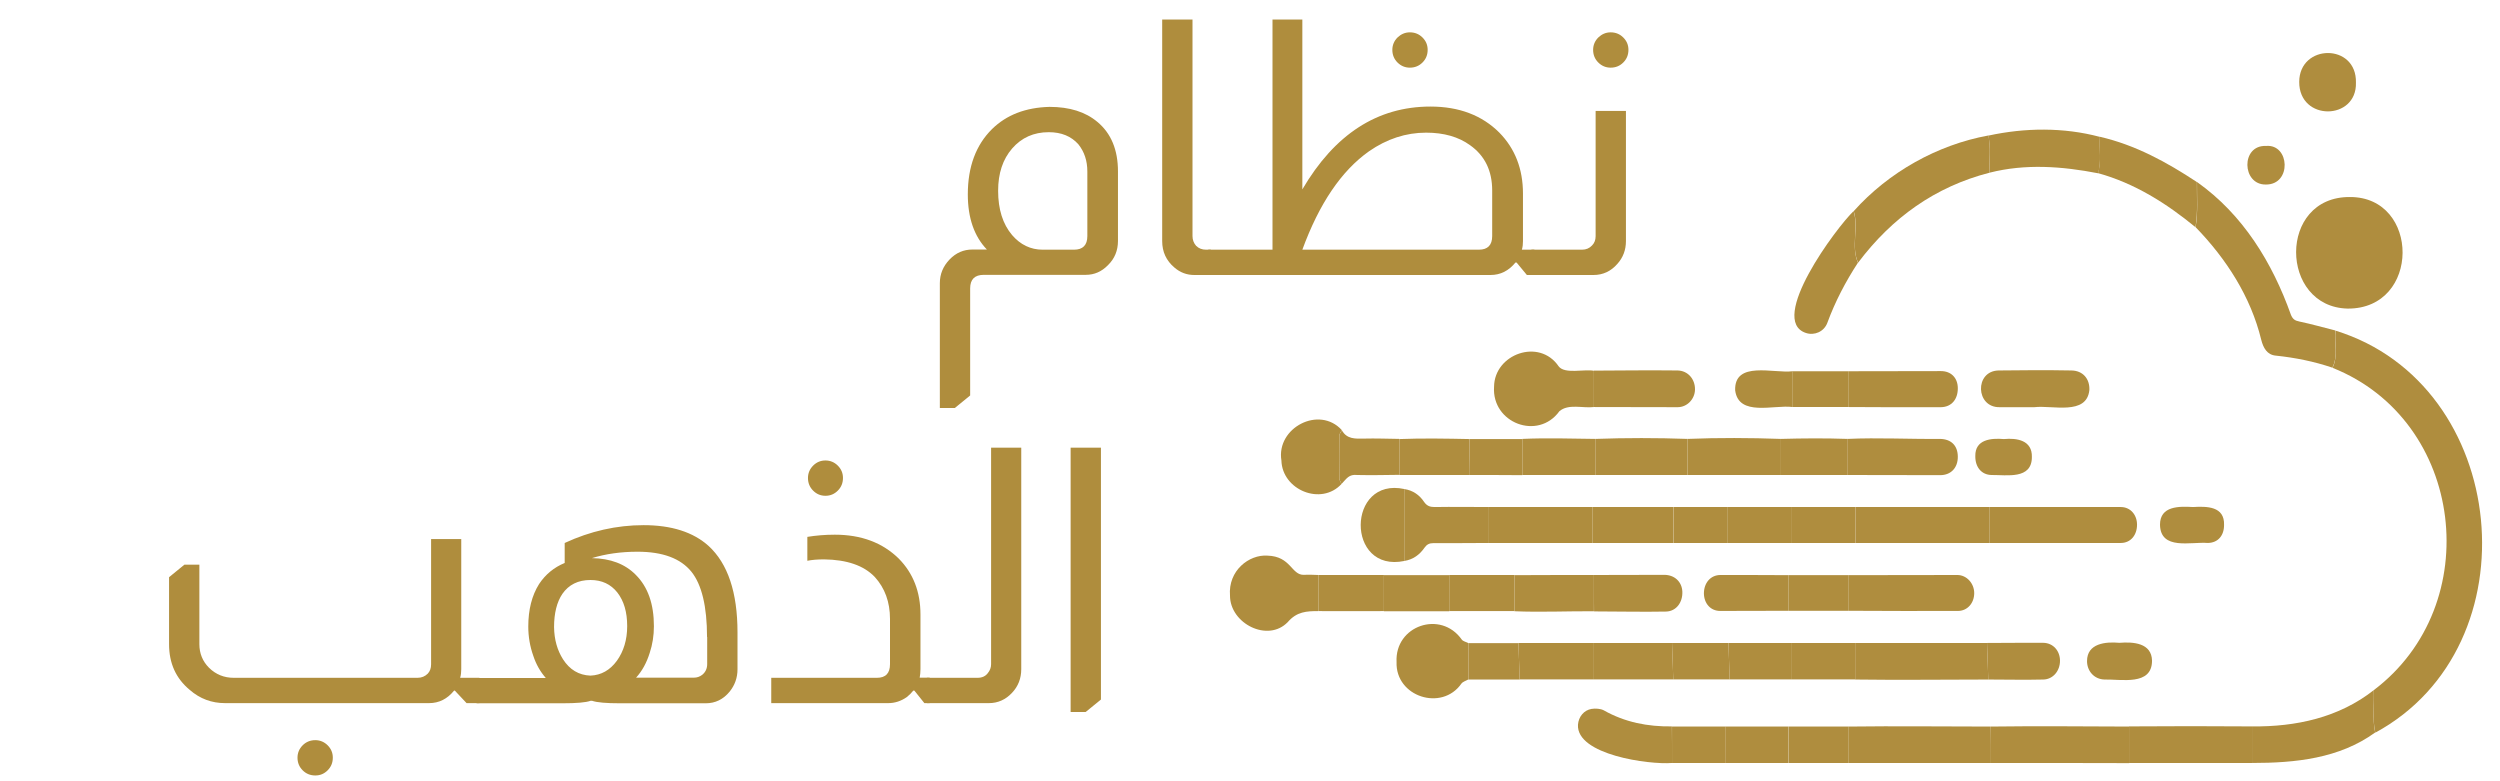<?xml version="1.0" encoding="UTF-8"?> <!-- Generator: Adobe Illustrator 27.0.0, SVG Export Plug-In . SVG Version: 6.00 Build 0) --> <svg xmlns="http://www.w3.org/2000/svg" xmlns:xlink="http://www.w3.org/1999/xlink" version="1.1" id="Layer_1" x="0px" y="0px" viewBox="0 0 160 50" style="enable-background:new 0 0 160 50;" xml:space="preserve"> <style type="text/css"> .st0{fill:#AF8D3D;} .st1{fill:#AF8D3E;} </style> <g> <path class="st0" d="M63.17,15.98c-0.82-0.85-1.23-2.03-1.23-3.54c0-1.77,0.52-3.16,1.55-4.18c0.93-0.91,2.15-1.38,3.68-1.42 c1.28,0,2.3,0.32,3.06,0.96c0.88,0.73,1.32,1.79,1.32,3.17v4.45c0,0.61-0.21,1.13-0.64,1.55c-0.4,0.41-0.87,0.62-1.42,0.62h-6.53 c-0.58,0-0.87,0.29-0.87,0.87v6.85l-0.98,0.8h-0.96v-7.99c0-0.58,0.21-1.08,0.62-1.51c0.41-0.43,0.9-0.64,1.46-0.64H63.17z M69.59,10.98c0-0.69-0.19-1.26-0.57-1.74c-0.46-0.52-1.09-0.78-1.9-0.78c-0.96,0-1.74,0.35-2.34,1.04c-0.6,0.69-0.9,1.59-0.9,2.71 c0,1.19,0.3,2.13,0.89,2.83c0.53,0.62,1.19,0.94,1.96,0.94h2.01c0.56,0,0.85-0.29,0.85-0.87V10.98z"></path> <path class="st0" d="M76.32,1.25v13.86c0,0.24,0.08,0.45,0.23,0.62c0.17,0.17,0.38,0.25,0.64,0.25h0.3v1.62h-1.05 c-0.49,0-0.91-0.16-1.28-0.48c-0.52-0.44-0.78-1-0.78-1.69V1.25H76.32z"></path> <path class="st0" d="M83.35,1.25v10.87c2.07-3.53,4.8-5.3,8.2-5.3c1.83,0,3.3,0.56,4.41,1.67c1,1.02,1.51,2.32,1.51,3.9v3.04 c0,0.2-0.02,0.38-0.07,0.55h0.8v1.62h-0.48l-0.66-0.8h-0.07c-0.43,0.53-0.96,0.8-1.6,0.8H77.33v-1.62h4.11V1.25H83.35z M95.5,12.19 c0-1.26-0.47-2.23-1.42-2.9c-0.73-0.53-1.67-0.8-2.81-0.8c-1.29,0-2.51,0.4-3.65,1.19c-1.77,1.25-3.19,3.35-4.27,6.3h11.3 c0.56,0,0.85-0.29,0.85-0.87V12.19z M90.23,2.07c0.32,0,0.59,0.11,0.81,0.33c0.22,0.22,0.33,0.48,0.33,0.79 c0,0.32-0.11,0.59-0.33,0.81c-0.22,0.22-0.49,0.33-0.81,0.33c-0.3,0-0.57-0.11-0.79-0.33c-0.22-0.22-0.33-0.49-0.33-0.81 c0-0.3,0.11-0.57,0.33-0.79C89.66,2.19,89.92,2.07,90.23,2.07z"></path> <path class="st0" d="M104.06,7.1v8.33c0,0.56-0.18,1.05-0.55,1.46c-0.41,0.47-0.92,0.71-1.53,0.71h-3.97v-1.62h3.24 c0.26,0,0.47-0.09,0.64-0.27c0.15-0.15,0.23-0.35,0.23-0.59V7.1H104.06z M103.08,2.07c0.32,0,0.59,0.11,0.81,0.33 c0.22,0.22,0.33,0.48,0.33,0.79c0,0.32-0.11,0.59-0.33,0.81c-0.22,0.22-0.49,0.33-0.81,0.33c-0.3,0-0.57-0.11-0.79-0.33 c-0.22-0.22-0.33-0.49-0.33-0.81c0-0.3,0.11-0.57,0.33-0.79C102.51,2.19,102.77,2.07,103.08,2.07z"></path> <path class="st0" d="M29.52,34.5v8.33c0,0.2-0.02,0.38-0.07,0.55h1.23V45h-0.82l-0.75-0.8h-0.05c-0.43,0.53-0.96,0.8-1.6,0.8H14.4 c-0.85,0-1.61-0.28-2.26-0.85c-0.88-0.73-1.32-1.7-1.32-2.92v-4.29l0.98-0.8h0.96v5.09c0,0.59,0.21,1.1,0.62,1.51 c0.44,0.43,0.97,0.64,1.58,0.64h11.76c0.26,0,0.48-0.09,0.66-0.27c0.14-0.15,0.21-0.35,0.21-0.59V34.5H29.52z M20.18,47.37 c0.3,0,0.57,0.11,0.79,0.33c0.22,0.22,0.33,0.48,0.33,0.79c0,0.32-0.11,0.59-0.33,0.81c-0.22,0.22-0.48,0.33-0.79,0.33 c-0.32,0-0.59-0.11-0.81-0.33c-0.22-0.22-0.33-0.49-0.33-0.81c0-0.3,0.11-0.57,0.33-0.79C19.59,47.48,19.86,47.37,20.18,47.37z"></path> <path class="st0" d="M36.14,34.75c1.64-0.76,3.33-1.14,5.05-1.14c1.78,0,3.17,0.44,4.16,1.33c1.23,1.13,1.85,2.97,1.85,5.53v2.37 c0,0.53-0.17,1.01-0.5,1.42c-0.41,0.5-0.92,0.75-1.53,0.75h-5.5c-0.87,0-1.46-0.05-1.78-0.16h-0.09c-0.3,0.11-0.91,0.16-1.8,0.16 H30.5v-1.62h4.43c-0.35-0.4-0.62-0.87-0.8-1.42c-0.21-0.59-0.32-1.22-0.32-1.87c0-1.08,0.23-1.99,0.69-2.72 c0.41-0.62,0.96-1.07,1.64-1.35V34.75z M40.14,40.07c0-0.9-0.21-1.61-0.63-2.15c-0.42-0.53-0.99-0.8-1.72-0.8 c-0.79,0-1.39,0.3-1.8,0.89c-0.35,0.52-0.53,1.23-0.53,2.12c0.01,0.81,0.21,1.49,0.57,2.06c0.43,0.67,1.01,1.02,1.76,1.05 c0.69-0.03,1.25-0.35,1.69-0.95C39.91,41.69,40.14,40.95,40.14,40.07z M45.25,40.77c0-1.96-0.34-3.36-1-4.18 c-0.69-0.85-1.83-1.28-3.45-1.28c-1.07,0-2.04,0.14-2.92,0.41c1.19,0.02,2.12,0.37,2.81,1.07c0.78,0.78,1.16,1.87,1.16,3.29 c0,0.59-0.09,1.17-0.27,1.71c-0.2,0.64-0.49,1.16-0.87,1.58h3.7c0.2,0,0.37-0.06,0.53-0.18c0.21-0.17,0.32-0.4,0.32-0.69V40.77z"></path> <path class="st0" d="M51.67,34.36c0.55-0.09,1.13-0.14,1.76-0.14c1.69,0,3.05,0.51,4.09,1.53c0.93,0.94,1.39,2.14,1.39,3.58v3.49 c0,0.2-0.02,0.38-0.05,0.55h0.64V45h-0.34l-0.64-0.8h-0.07c-0.12,0.15-0.26,0.29-0.41,0.41C57.67,44.87,57.27,45,56.85,45h-7.49 v-1.62h6.76c0.56,0,0.84-0.29,0.84-0.87v-2.9c0-1.08-0.33-1.98-0.98-2.69c-0.7-0.73-1.78-1.1-3.24-1.12 c-0.43,0-0.78,0.03-1.07,0.09V34.36z M52.83,29.47c0.3,0,0.57,0.11,0.79,0.33c0.22,0.22,0.33,0.48,0.33,0.79 c0,0.32-0.11,0.59-0.33,0.81c-0.22,0.22-0.48,0.33-0.79,0.33s-0.57-0.11-0.79-0.33c-0.22-0.22-0.33-0.49-0.33-0.81 c0-0.3,0.11-0.57,0.33-0.79C52.26,29.58,52.52,29.47,52.83,29.47z"></path> <path class="st0" d="M65.36,28.65v14.18c0,0.59-0.2,1.1-0.59,1.51C64.36,44.78,63.86,45,63.29,45h-3.97v-1.62h3.24 c0.29,0,0.51-0.1,0.66-0.3c0.14-0.17,0.21-0.36,0.21-0.57V28.65H65.36z"></path> <path class="st0" d="M70.46,28.65v16.12l-0.98,0.8h-0.96V28.65H70.46z"></path> </g> <g> <path class="st1" d="M151.92,44.17c7.22-5.45,5.83-17.26-2.64-20.63c0.37-0.73,0.12-1.59,0.19-2.38 c11.17,3.44,12.8,20.17,2.55,25.73C151.82,46,151.96,45.07,151.92,44.17z"></path> <path class="st1" d="M150.4,12.61c4.49-0.01,4.53,7.16-0.14,7.14C145.88,19.66,145.77,12.57,150.4,12.61z"></path> <path class="st1" d="M149.46,21.15c-0.07,0.79,0.19,1.66-0.19,2.38c-1.18-0.4-2.38-0.64-3.62-0.77c-0.56-0.05-0.8-0.5-0.93-1.01 c-0.67-2.76-2.24-5.19-4.2-7.21c0.16-0.95,0.08-1.92,0.09-2.89c2.94,2.08,4.82,5.16,6.01,8.5c0.12,0.28,0.25,0.37,0.55,0.43 C147.94,20.74,148.7,20.96,149.46,21.15z"></path> <path class="st1" d="M127.34,11.05c-3.5,0.9-6.26,2.89-8.42,5.76c-0.47-1.02,0.05-2.24-0.28-3.3c2.23-2.49,5.34-4.24,8.62-4.84 C127.42,9.45,127.3,10.26,127.34,11.05z"></path> <path class="st1" d="M102.01,26.05c-0.71,0.09-1.63-0.23-2.21,0.27c-1.37,1.89-4.34,0.75-4.18-1.57c0.02-2.09,2.89-3.13,4.13-1.31 c0.38,0.52,1.63,0.17,2.26,0.29C102.01,24.49,102.01,25.27,102.01,26.05z"></path> <path class="st1" d="M127.42,48.83c-3.03,0-6.06,0-9.1,0c0-0.78,0-1.56,0-2.33c3.03-0.04,6.06,0,9.09,0 C127.42,47.27,127.42,48.05,127.42,48.83z"></path> <path class="st1" d="M127.34,32.45c2.8,0,5.59-0.01,8.39,0c0.61,0,1.04,0.49,1.04,1.13c0,0.67-0.41,1.17-1.04,1.17 c-2.8,0.01-5.59,0-8.39,0C127.34,33.98,127.34,33.22,127.34,32.45z"></path> <path class="st1" d="M127.42,48.83c0-0.78,0-1.56,0-2.33c2.95-0.04,5.9-0.01,8.85,0c0,0.78,0,1.56,0,2.34 C133.32,48.83,130.37,48.83,127.42,48.83z"></path> <path class="st1" d="M118.73,41.15c2.81,0,5.63,0,8.44,0c0.03,0.78,0.05,1.56,0.08,2.34c-2.84,0-5.68,0.04-8.52,0 C118.73,42.71,118.73,41.93,118.73,41.15z"></path> <path class="st1" d="M84.39,39.11c-0.77,0-1.39,0.03-1.97,0.7c-1.27,1.33-3.7,0.1-3.7-1.69c-0.13-1.6,1.22-2.64,2.39-2.56 c1.52,0.04,1.53,1.25,2.34,1.23c0.31-0.02,0.63,0,0.94,0.01C84.39,37.57,84.39,38.34,84.39,39.11z"></path> <path class="st1" d="M127.34,32.45c0,0.77,0,1.53,0,2.3c-2.87,0-5.74,0-8.6,0c0-0.77,0-1.53,0-2.3 C121.6,32.45,124.47,32.45,127.34,32.45z"></path> <path class="st1" d="M151.92,44.17c0.04,0.9-0.1,1.83,0.09,2.71c-2.3,1.67-5.12,1.95-7.88,1.95c0-0.78,0-1.56,0-2.34 C146.94,46.52,149.68,45.93,151.92,44.17z"></path> <path class="st1" d="M144.13,46.49c0,0.78,0,1.56,0,2.34c-2.62,0-5.24,0-7.87,0c0-0.78,0-1.56,0-2.34 C138.89,46.47,141.51,46.47,144.13,46.49z"></path> <path class="st1" d="M118.32,36.81c2.32,0,4.63-0.01,6.95-0.01c0.6,0,1.08,0.54,1.08,1.16c0,0.64-0.44,1.14-1.04,1.14 c-2.33,0.01-4.66,0-6.99-0.01C118.32,38.33,118.32,37.57,118.32,36.81z"></path> <path class="st1" d="M93.98,43.48c-0.15,0.09-0.35,0.14-0.45,0.27c-1.25,1.8-4.23,0.84-4.15-1.38c-0.12-2.33,2.83-3.34,4.17-1.44 c0.09,0.12,0.28,0.15,0.43,0.23C93.98,41.93,93.98,42.71,93.98,43.48z"></path> <path class="st1" d="M127.34,11.05c-0.03-0.79,0.09-1.6-0.09-2.37c2.34-0.51,4.82-0.54,7.14,0.08c-0.05,0.77,0.11,1.58-0.11,2.33 C131.97,10.64,129.63,10.47,127.34,11.05z"></path> <path class="st1" d="M134.27,11.08c0.23-0.75,0.07-1.55,0.11-2.33c2.29,0.53,4.28,1.62,6.22,2.9c-0.01,0.96,0.07,1.93-0.09,2.89 C138.65,13.01,136.62,11.73,134.27,11.08z"></path> <path class="st1" d="M118.24,28.09c1.97-0.09,3.95,0.02,5.92,0c0.72,0.01,1.14,0.43,1.14,1.15c0,0.7-0.44,1.17-1.13,1.17 c-1.98,0-3.95-0.01-5.93-0.01C118.24,29.63,118.24,28.86,118.24,28.09z"></path> <path class="st1" d="M118.63,13.51c0.33,1.06-0.18,2.28,0.28,3.3c-0.79,1.21-1.46,2.49-1.96,3.85c-0.21,0.57-0.83,0.83-1.37,0.65 C113.11,20.5,117.53,14.56,118.63,13.51z"></path> <path class="st1" d="M118.32,23.76c1.97,0,3.93-0.01,5.9-0.01c0.65,0,1.07,0.43,1.08,1.08c0.01,0.72-0.4,1.22-1.08,1.23 c-1.97,0.01-3.93,0-5.9-0.01C118.32,25.28,118.32,24.52,118.32,23.76z"></path> <path class="st1" d="M130.2,26.06c-0.74,0-1.47,0-2.21,0c-1.56,0.04-1.63-2.32-0.08-2.35c1.55-0.02,3.11-0.03,4.66,0 c0.74,0.01,1.18,0.54,1.15,1.25C133.55,26.61,131.35,25.92,130.2,26.06z"></path> <path class="st1" d="M101.93,34.75c-2.21,0-4.43,0-6.64,0c0-0.77,0-1.53,0-2.3c2.21,0,4.43,0,6.64,0 C101.93,33.22,101.93,33.98,101.93,34.75z"></path> <path class="st1" d="M85.86,30.97c-1.3,1.42-3.8,0.39-3.85-1.5c-0.34-2.09,2.42-3.54,3.87-1.94c-0.06,0.11-0.16,0.23-0.16,0.34 c-0.01,0.91-0.01,1.83,0,2.74C85.71,30.74,85.81,30.85,85.86,30.97z"></path> <path class="st1" d="M102.01,26.05c0-0.78,0-1.56,0-2.33c1.78-0.01,3.57-0.03,5.35-0.01c0.67,0.01,1.13,0.56,1.12,1.22 c-0.01,0.61-0.5,1.13-1.11,1.13C105.58,26.06,103.8,26.05,102.01,26.05z"></path> <path class="st1" d="M95.29,32.45c0,0.77,0,1.53,0,2.3c-1.18,0-2.37,0.02-3.55,0.01c-0.26,0-0.42,0.08-0.57,0.29 c-0.31,0.45-0.73,0.76-1.29,0.85c0-1.53,0-3.06,0-4.6c0.54,0.08,0.97,0.38,1.26,0.82c0.18,0.26,0.38,0.33,0.67,0.33 C92.98,32.43,94.14,32.45,95.29,32.45z"></path> <path class="st1" d="M113.98,30.4c-1.99,0-3.99,0-5.98,0c0-0.77,0-1.54,0-2.31c1.99-0.08,3.99-0.07,5.98,0 C113.98,28.86,113.98,29.63,113.98,30.4z"></path> <path class="st1" d="M107.01,48.83c-1.47,0.12-6.13-0.52-6.02-2.45c0.04-0.51,0.38-0.93,0.87-1.01c0.25-0.04,0.57-0.02,0.78,0.09 c1.36,0.77,2.82,1.05,4.36,1.03C107.01,47.27,107.01,48.05,107.01,48.83z"></path> <path class="st1" d="M108,28.09c0,0.77,0,1.54,0,2.31c-1.97,0-3.93,0-5.9,0c0-0.77,0-1.54,0-2.31 C104.06,28.02,106.04,28.02,108,28.09z"></path> <path class="st1" d="M102.01,36.8c1.5,0,3-0.01,4.5-0.01c0.66,0,1.13,0.44,1.16,1.07c0.03,0.68-0.38,1.26-1.04,1.28 c-1.54,0.03-3.08-0.01-4.61-0.01C102.01,38.35,102.01,37.58,102.01,36.8z"></path> <path class="st1" d="M102.01,36.8c0,0.77,0,1.55,0,2.32c-1.69-0.01-3.39,0.07-5.08,0c0-0.77,0-1.54,0-2.31 C98.63,36.8,100.32,36.8,102.01,36.8z"></path> <path class="st1" d="M102.01,41.15c1.67,0,3.33,0,5,0c0.03,0.78,0.05,1.56,0.08,2.33c-1.69,0-3.39,0-5.08,0 C102.01,42.71,102.01,41.93,102.01,41.15z"></path> <path class="st1" d="M114.47,39.09c-1.46,0-2.92,0.01-4.38,0.01c-0.61,0-1.03-0.47-1.04-1.12c0-0.67,0.42-1.17,1.04-1.18 c1.46-0.01,2.92,0.01,4.38,0.01C114.47,37.57,114.47,38.33,114.47,39.09z"></path> <path class="st1" d="M101.93,34.75c0-0.77,0-1.53,0-2.3c1.72,0,3.44,0,5.16,0c0,0.77,0,1.53,0,2.3 C105.37,34.75,103.65,34.75,101.93,34.75z"></path> <path class="st1" d="M89.89,31.3c0,1.53,0,3.06,0,4.6C86.12,36.69,86.18,30.49,89.89,31.3z"></path> <path class="st1" d="M102.01,41.15c0,0.78,0,1.55,0,2.33c-1.58,0-3.17,0-4.75,0c-0.03-0.78-0.05-1.55-0.08-2.33 C98.79,41.16,100.4,41.15,102.01,41.15z"></path> <path class="st1" d="M102.1,28.09c0,0.77,0,1.54,0,2.31c-1.56,0-3.11,0-4.67,0c0-0.77,0-1.54,0-2.31 C98.98,28.02,100.54,28.07,102.1,28.09z"></path> <path class="st1" d="M150.78,5.29c0.07,2.43-3.64,2.49-3.63-0.05C147.16,2.79,150.84,2.75,150.78,5.29z"></path> <path class="st1" d="M94.07,30.4c-1.5,0-3,0-4.51,0c0-0.77,0-1.54,0-2.3c1.5-0.06,3-0.03,4.5,0C94.06,28.86,94.06,29.63,94.07,30.4 z"></path> <path class="st1" d="M127.25,43.49c-0.03-0.78-0.05-1.56-0.08-2.34c1.2,0,2.4-0.02,3.6-0.01c0.63,0.01,1.07,0.51,1.07,1.15 c0,0.65-0.45,1.19-1.07,1.2C129.6,43.52,128.42,43.49,127.25,43.49z"></path> <path class="st1" d="M113.98,30.4c0-0.77,0-1.54,0-2.31c1.42-0.04,2.84-0.05,4.27,0c0,0.77,0,1.54,0,2.31 C116.82,30.4,115.4,30.4,113.98,30.4z"></path> <path class="st1" d="M96.93,36.8c0,0.77,0,1.54,0,2.31c-1.39,0-2.79,0-4.18,0c0-0.77,0-1.54,0-2.31 C94.15,36.8,95.54,36.8,96.93,36.8z"></path> <path class="st1" d="M84.39,39.11c0-0.77,0-1.54,0-2.31c1.39,0,2.79,0,4.18,0c0,0.77,0,1.54,0,2.31 C87.18,39.12,85.78,39.11,84.39,39.11z"></path> <path class="st1" d="M88.57,39.12c0-0.77,0-1.54,0-2.31c1.39,0,2.79,0,4.18,0c0,0.77,0,1.54,0,2.31 C91.36,39.12,89.97,39.12,88.57,39.12z"></path> <path class="st1" d="M118.73,41.15c0,0.78,0,1.55,0,2.33c-1.37,0-2.73,0-4.1,0c0-0.78,0-1.55,0-2.33 C116,41.15,117.37,41.15,118.73,41.15z"></path> <path class="st1" d="M89.56,28.09c0,0.77,0,1.54,0,2.3c-0.9,0.01-1.8,0.03-2.69,0.01c-0.55-0.06-0.68,0.23-1.01,0.57 c-0.05-0.12-0.14-0.23-0.14-0.35c-0.01-0.91-0.01-1.83,0-2.74c0-0.11,0.1-0.23,0.16-0.34c0.32,0.57,0.85,0.54,1.41,0.53 C88.04,28.05,88.8,28.08,89.56,28.09z"></path> <path class="st1" d="M110.45,46.5c1.34,0,2.68,0,4.01,0c0,0.78,0,1.56,0,2.33c-1.34,0-2.68,0-4.02,0 C110.45,48.05,110.45,47.27,110.45,46.5z"></path> <path class="st1" d="M110.54,32.45c1.37,0,2.73,0,4.1,0c0,0.77,0,1.53,0,2.3c-1.37,0-2.73,0-4.1,0 C110.54,33.98,110.54,33.22,110.54,32.45z"></path> <path class="st1" d="M114.63,34.75c0-0.77,0-1.53,0-2.3c1.37,0,2.73,0,4.1,0c0,0.77,0,1.53,0,2.3 C117.37,34.75,116,34.75,114.63,34.75z"></path> <path class="st1" d="M114.63,41.15c0,0.78,0,1.55,0,2.33c-1.31,0-2.62,0-3.93,0c-0.03-0.78-0.05-1.55-0.08-2.33 C111.96,41.15,113.3,41.15,114.63,41.15z"></path> <path class="st1" d="M114.47,48.83c0-0.78,0-1.56,0-2.33c1.28,0,2.57,0,3.85,0c0,0.78,0,1.56,0,2.33 C117.04,48.83,115.75,48.83,114.47,48.83z"></path> <path class="st1" d="M114.47,39.09c0-0.76,0-1.52,0-2.28c1.28,0,2.57,0,3.85,0c0,0.76,0,1.52,0,2.28 C117.04,39.09,115.75,39.09,114.47,39.09z"></path> <path class="st1" d="M135.64,41.14c0.88-0.07,2.07,0,2.09,1.15c-0.01,1.62-1.97,1.17-3.05,1.2c-0.65-0.02-1.11-0.54-1.11-1.18 C133.57,41.17,134.76,41.06,135.64,41.14z"></path> <path class="st1" d="M110.62,41.15c0.03,0.78,0.05,1.55,0.08,2.33c-1.2,0-2.41,0-3.61,0c-0.03-0.78-0.05-1.56-0.08-2.33 C108.21,41.15,109.42,41.15,110.62,41.15z"></path> <path class="st1" d="M140.35,32.45c0.88-0.05,2.03-0.06,1.99,1.15c0,0.69-0.4,1.14-1.04,1.15c-1.08-0.09-3.03,0.49-3.06-1.17 C138.24,32.37,139.47,32.4,140.35,32.45z"></path> <path class="st1" d="M118.32,23.76c0,0.76,0,1.53,0,2.29c-1.2,0-2.4,0-3.61,0c0-0.76,0-1.53,0-2.29 C115.92,23.76,117.12,23.76,118.32,23.76z"></path> <path class="st1" d="M110.45,46.5c0,0.78,0,1.56,0,2.33c-1.15,0-2.29,0-3.44,0c0-0.78,0-1.56,0-2.33 C108.16,46.5,109.31,46.5,110.45,46.5z"></path> <path class="st1" d="M114.72,23.76c0,0.76,0,1.53,0,2.29c-1.18-0.16-3.45,0.64-3.67-1.07C110.99,23.07,113.52,23.91,114.72,23.76z"></path> <path class="st1" d="M94.07,30.4c0-0.77,0-1.54,0-2.3c1.12,0,2.24,0,3.36,0c0,0.77,0,1.54,0,2.31C96.31,30.4,95.19,30.4,94.07,30.4 z"></path> <path class="st1" d="M110.54,32.45c0,0.77,0,1.53,0,2.3c-1.15,0-2.29,0-3.44,0c0-0.77,0-1.53,0-2.3 C108.24,32.45,109.39,32.45,110.54,32.45z"></path> <path class="st1" d="M97.18,41.16c0.03,0.78,0.05,1.55,0.08,2.33c-1.09,0-2.19,0-3.28,0c0-0.78,0-1.55,0-2.33 C95.05,41.16,96.11,41.16,97.18,41.16z"></path> <path class="st1" d="M128.25,28.1c0.84-0.08,1.82,0.08,1.79,1.15c0,1.45-1.6,1.14-2.58,1.15c-0.64-0.01-1.05-0.5-1.04-1.21 C126.4,28.12,127.43,28.03,128.25,28.1z"></path> <path class="st1" d="M145.03,9.34c1.52-0.13,1.65,2.48-0.01,2.47C143.47,11.84,143.4,9.27,145.03,9.34z"></path> </g> </svg> 
